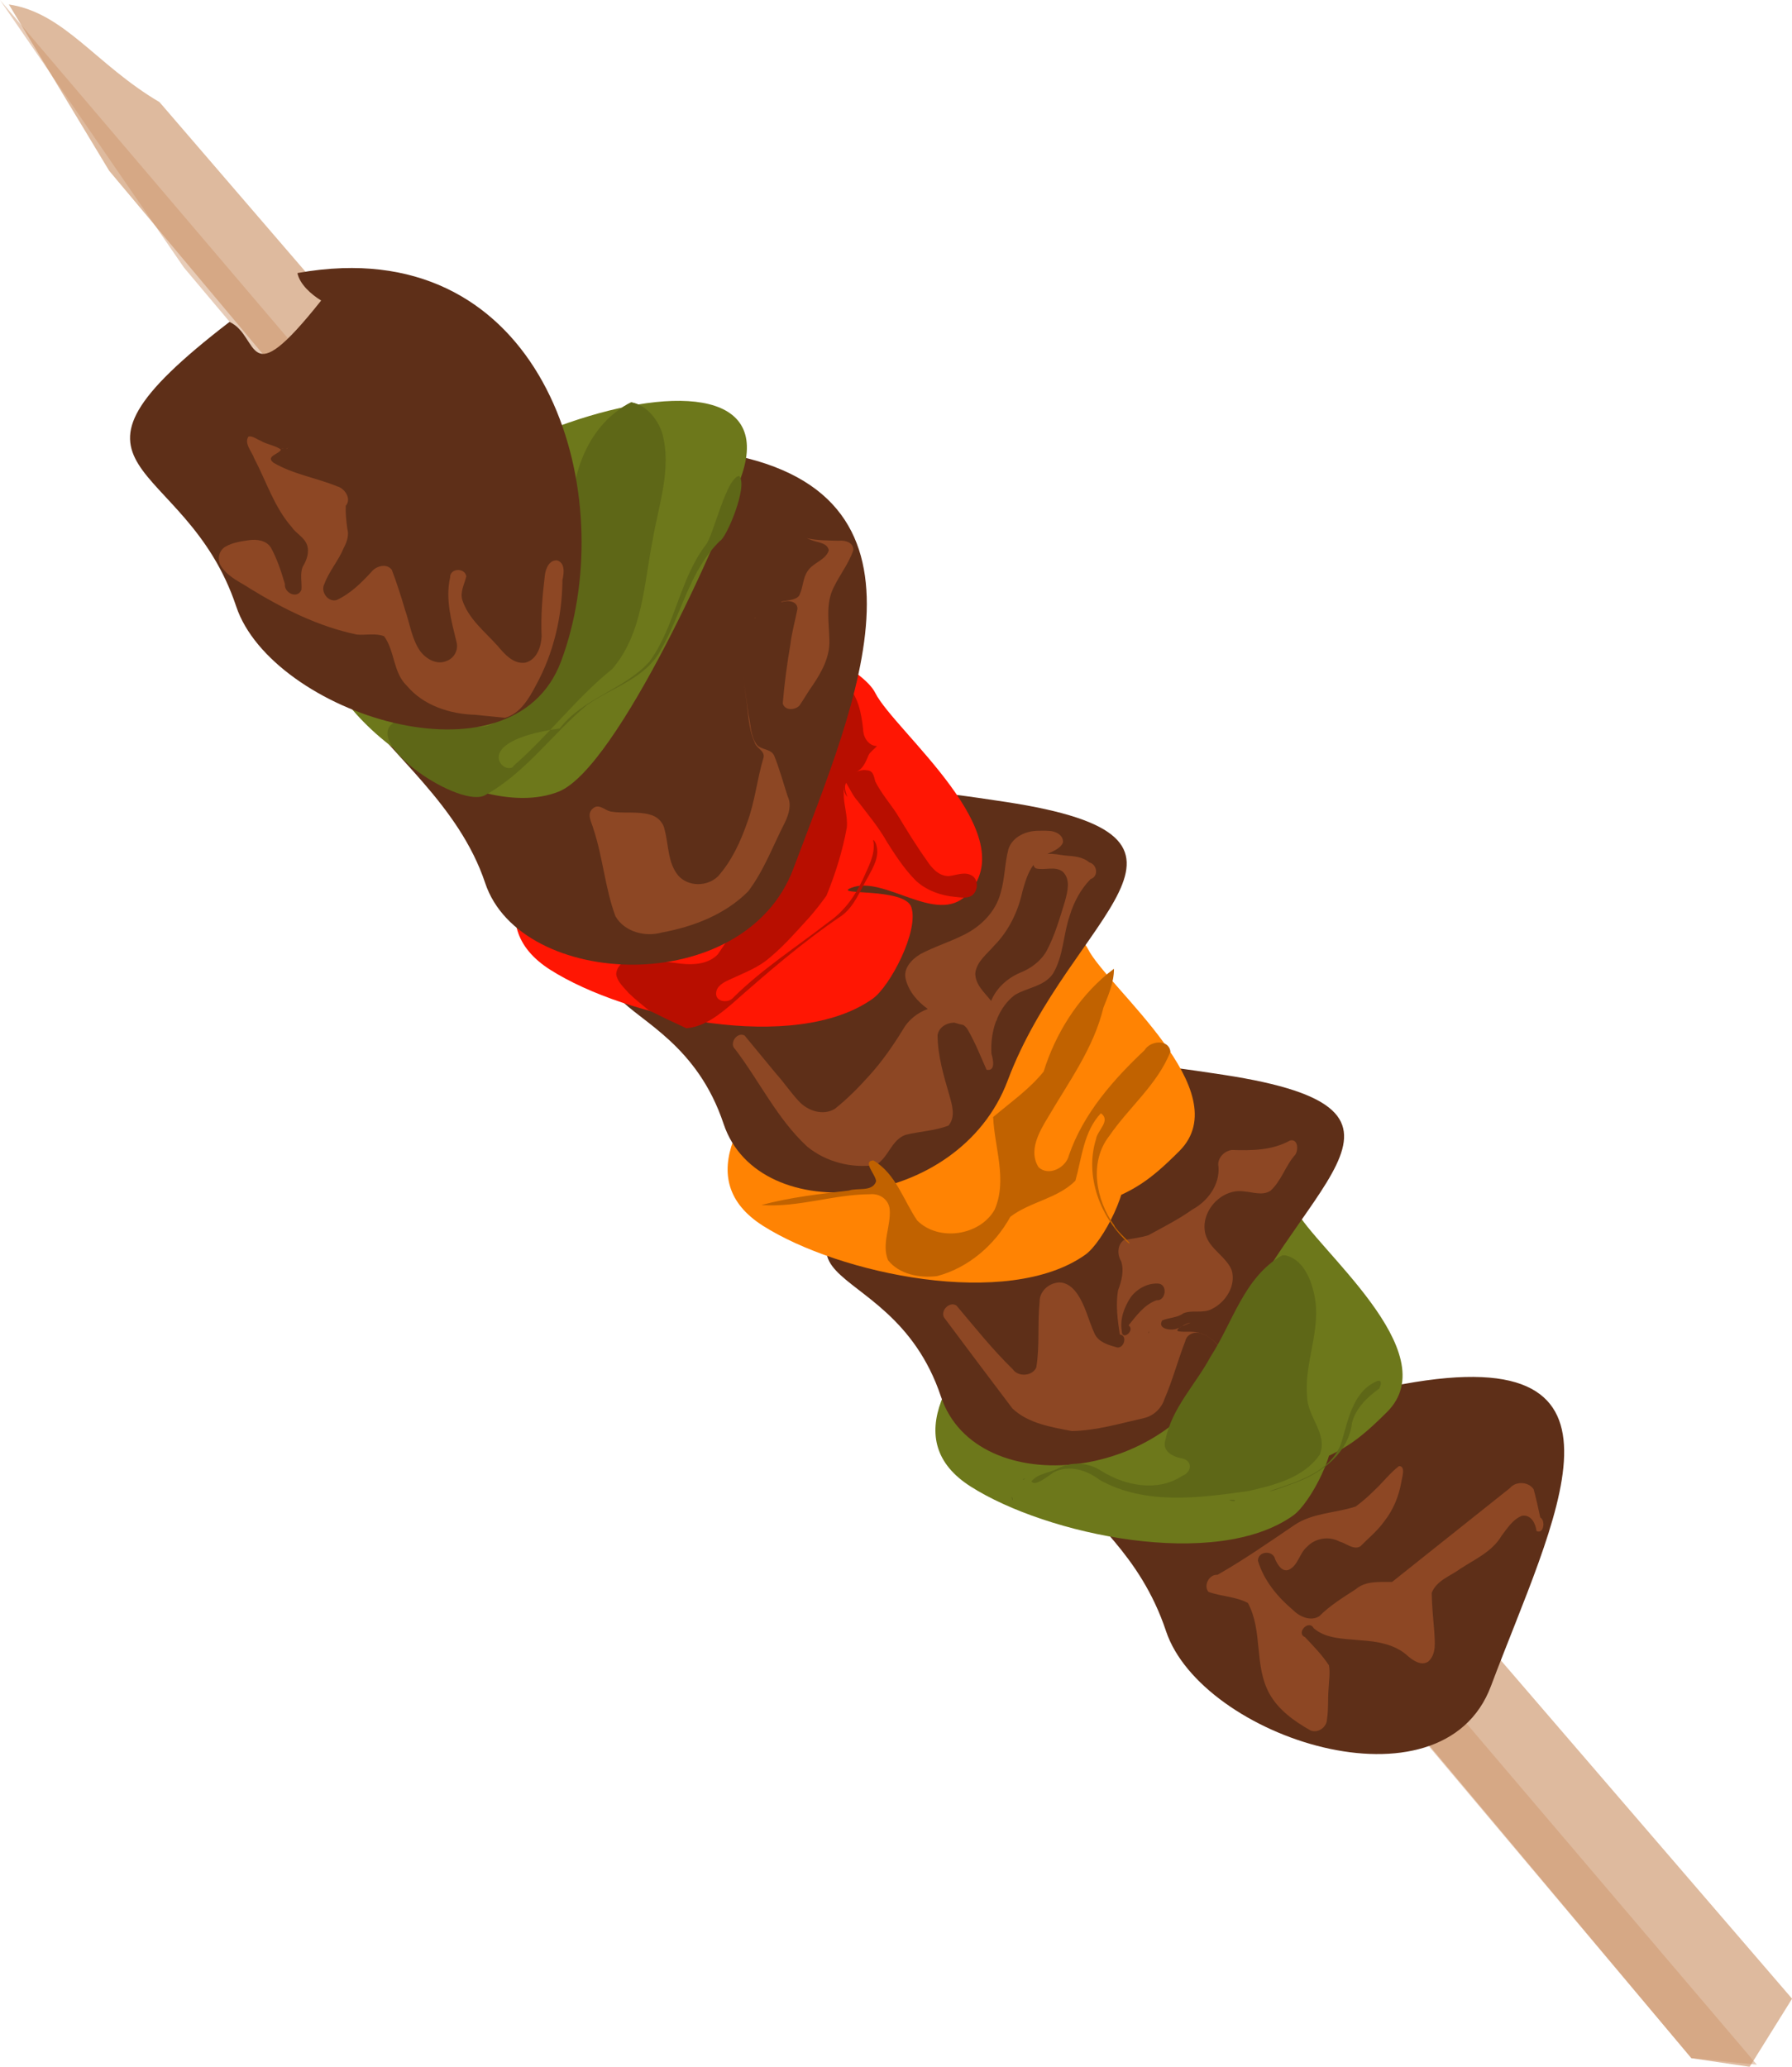 <?xml version="1.0" encoding="UTF-8"?>
<svg width="192.56pt" height="222.03pt" version="1.1" viewBox="0 0 192.56 222.03" xmlns="http://www.w3.org/2000/svg">
<g transform="translate(-303.99 -217.74)">
<path d="m371.4 261.18c-4.408 2.489-6.206 7.905-5.947 12.732-0.054 7.59-2.692 15.184-7.689 20.94-11.972 0.504-8.697 1.655-1.606 8.293 4.311-2.391 7.165-6.546 10.887-9.65 2.699-1.921 6.344-2.839 7.979-5.983 2.215-3.828 3.059-8.483 6.333-11.661 0.695-0.321 2.417-1.12 1.415-2.138-1.351 0.099-2.136 1.552-2.908 2.519-2.877 3.747-3.306 8.762-6.068 12.56-2.716 3.057-7.146 3.912-9.662 7.207-16.116 3.997-14.39 7.688-4.907 3.966 3.72-3.237 6.693-7.251 10.542-10.346 3.316-3.843 3.406-9.17 4.363-13.904 0.633-3.774 2.079-7.677 1.001-11.504-0.525-1.503-1.678-2.949-3.318-3.248z" color="#000000" fill="#5e6717" fill-rule="evenodd"/>
<path d="m321.13 228.71c-6.851-4.034-10.203-9.594-16.19-10.493l10.78 17.869 170.02 202.77 6.258 0.924 4.561-7.317z" fill="#deba9e"/>
<path d="m303.99 217.74 19.767 28.748 161.98 192.36 7.035 0.702z" fill="#cd946b" fill-opacity=".478"/>
<path d="m430.27 361.01c-23.605 17.704-6.602 15.111-0.984 31.965 3.803 11.408 29.655 19.928 34.915 5.901 6.703-17.876 17.377-37.315-9.343-32.456-16.228 2.95-12.786-14.261-24.588-5.41z" fill="#5e2f18"/>
<path d="m434.55 341.87c-5.638 3.719-41.622 25.793-26.257 35.57 8.17 5.199 26.343 9.049 34.665 3.105 1.843-1.317 4.991-7.275 4.139-9.831-0.716-2.147-4.51 5.158-2.409 4.318 3.557-1.423 5.092-2.344 8.359-5.611 6.427-6.427-7.767-17.604-9.83-21.73-1.29-2.58-8.614-5.856-8.667-5.821z" fill="#6d781b"/>
<path d="m404.43 340.03c-23.605 17.703-4.943 10.908 0.675 27.761 3.803 11.408 25.266 9.371 30.526-4.656 6.703-17.876 25.174-26.048-0.178-29.928-16.304-2.496-19.221-2.029-31.023 6.823z" fill="#5e2f18"/>
<path d="m412.22 313.85c-5.639 3.718-41.622 25.792-26.257 35.57 8.17 5.199 26.342 9.049 34.665 3.104 1.843-1.316 4.991-7.274 4.139-9.83-0.716-2.147-4.511 5.158-2.409 4.317 3.557-1.422 5.092-2.344 8.359-5.611 6.427-6.426-7.767-17.603-9.831-21.73-1.29-2.58-8.613-5.855-8.666-5.82z" fill="#ff8303"/>
<path d="m381.07 310.72c-23.605 17.703-4.943 10.908 0.675 27.761 3.803 11.408 25.266 9.371 30.526-4.656 6.703-17.876 25.174-26.048-0.178-29.928-16.304-2.496-19.221-2.029-31.023 6.823z" fill="#5e2f18"/>
<path d="m389.37 286.35c-5.639 3.719-41.623 25.793-26.258 35.571 8.17 5.199 26.343 9.049 34.665 3.104 1.843-1.316 4.991-7.274 4.139-9.83-0.716-2.148-8.569-1.229-6.467-2.07 3.556-1.422 9.151 4.043 12.417 0.776 6.427-6.427-7.767-17.603-9.83-21.73-1.29-2.58-8.613-5.856-8.666-5.821z" fill="#ff1603"/>
<path d="m393.57 290.61c-1.358 0.508-2.417 1.593-3.272 2.733-1.435 2-2.055 4.452-2.337 6.865-0.514 3.828-0.787 7.739-2.104 11.402-1.102 3.117-2.871 5.937-4.729 8.651-0.993 1.045-2.554 1.159-3.906 1.014-1.76-0.206-3.516-0.482-5.289-0.535-0.86 0.08-1.686 0.779-1.732 1.672 0.138 0.844 0.837 1.408 1.357 2.027 0.676 0.652 1.413 1.235 2.137 1.832 1.338 0.671 2.688 1.316 4.051 1.934 1.905-0.155 3.462-1.406 4.865-2.592 3.801-3.348 7.638-6.68 11.846-9.514 1.391-1.048 1.979-2.754 2.84-4.201 0.543-1.009 1.21-2.154 0.869-3.34-0.037-0.285-0.488-0.946-0.303-0.296 0.152 1.391-0.597 2.65-1.126 3.881-0.828 1.805-2.02 3.49-3.674 4.625-3.493 2.715-7.253 5.118-10.394 8.259-0.563 0.497-1.797 0.312-1.728-0.6 0.035-0.748 0.794-1.147 1.394-1.423 1.524-0.717 3.157-1.294 4.43-2.439 1.547-1.29 2.867-2.822 4.222-4.305 0.643-0.735 1.24-1.509 1.812-2.3 0.961-2.358 1.731-4.805 2.184-7.312 0.122-1.222-0.342-2.413-0.326-3.632-9e-3 -0.188-0.023-0.554 0.022-0.675-0.032 0.375 0.124 0.74 0.359 1.025-0.142-0.491-0.397-1.035-0.129-1.531 0.417 0.658 0.723 1.393 1.257 1.978 1.103 1.442 2.274 2.842 3.165 4.431 0.915 1.442 1.859 2.889 3.07 4.103 1.14 1.053 2.659 1.603 4.188 1.742 0.616 0.056 1.351 0.223 1.884-0.179 0.631-0.52 0.686-1.695-0.076-2.123-0.777-0.439-1.653-0.01-2.463 0.072-1.07 0.01-1.846-0.879-2.377-1.71-1.155-1.607-2.175-3.306-3.205-4.993-0.762-1.158-1.684-2.216-2.308-3.461-0.15-0.519-0.188-1.177-0.906-1.199-0.408-0.092-0.912 0.062-1.232 0.191 0.81-0.279 1.116-1.103 1.415-1.822 0.214-0.397 0.613-0.643 0.905-0.977-0.91-5e-3 -1.484-0.952-1.489-1.783-0.181-1.693-0.51-3.525-1.758-4.783-0.377-0.37-0.835-0.793-1.408-0.712zm1.59 10.617c0.24-0.231 0.204-0.179 0 0zm-0.467 1.02c-0.022-0.053 0.067-0.206 0 0zm6.957 9.805-0.039-0.025 0.039 0.025zm0.389 0.32-0.115-0.09 0.115 0.09zm0.971 0.676-0.125-0.076-1.2e-4 -7e-5 0.125 0.076 1.1e-4 7e-5zm2.147 0.896-0.129-0.047 0.129 0.047z" color="#000000" fill="#b80e00" fill-rule="evenodd"/>
<path d="m349.94 273.13c-23.605 17.703 0.571 22.629 6.188 39.483 3.803 11.408 27.853 12.475 33.113-1.552 6.703-17.876 17.074-40.874-8.278-44.754-16.304-2.496-19.221-2.029-31.023 6.823z" fill="#5e2f18"/>
<path d="m338.47 286.31c-0.683 8.733 0.528-2.123 0.189-2.462-0.089-0.089-0.353-0.123-0.378 0-2.03 10.148 16.337 22.699 25.749 18.934 6.345-2.538 17.623-27.874 19.691-34.081 6.177-18.528-43.789-1.075-45.251 17.609z" fill="#6d781b"/>
<path d="m371.4 261.18c-4.408 2.489-6.206 7.905-5.947 12.732-0.054 7.59-2.692 15.184-7.689 20.94-2.567 2.955-8.606-2.019-11.533 0.563-3.22 2.296 7.34 9.289 9.927 7.73 4.311-2.391 7.165-6.546 10.887-9.65 2.699-1.921 6.344-2.839 7.979-5.983 2.215-3.828 3.059-8.483 6.333-11.661 0.695-0.321 3.062-5.957 2.06-6.975-1.351 0.099-2.781 6.389-3.553 7.357-2.877 3.747-3.306 8.762-6.068 12.56-2.716 3.057-7.146 3.912-9.662 7.207-10.175 1.43-5.682 5.369-4.907 3.966 3.72-3.237 6.693-7.251 10.542-10.346 3.316-3.843 3.406-9.17 4.363-13.904 0.633-3.774 2.079-7.677 1.001-11.504-0.525-1.503-1.678-2.949-3.318-3.248z" color="#000000" fill="#5e6717" fill-rule="evenodd"/>
<path d="m340.75 246.55c-1.527 0.052-3.13 0.221-4.8 0.525 0.242 1.207 1.5 2.311 2.55 2.95-8.229 10.373-6.522 3.805-9.85 2.3-21.531 16.552-4.779 14.064 0.725 30.575 3.803 11.408 29.64 19.928 34.9 5.9 6.284-16.758-0.619-43.033-23.525-42.25z" fill="#5e2f18"/>
<path d="m330.69 264.64c-0.505 0.738 0.384 1.637 0.628 2.365 1.297 2.463 2.136 5.21 4 7.337 0.476 0.715 1.369 1.105 1.663 1.938 0.274 0.803-0.037 1.644-0.453 2.332-0.334 0.793-0.08 1.665-0.147 2.488-0.416 1.026-1.879 0.361-1.778-0.626-0.394-1.334-0.831-2.672-1.498-3.897-0.5-0.789-1.499-0.924-2.352-0.807-0.856 0.125-1.759 0.253-2.517 0.685-0.812 0.458-0.956 1.56-0.386 2.265 0.759 1.078 2.033 1.592 3.097 2.305 3.537 2.153 7.311 4.041 11.392 4.887 0.975 0.089 1.99-0.185 2.93 0.184 1.164 1.608 0.952 3.894 2.438 5.315 1.784 2.129 4.627 3.041 7.331 3.12 1.075 0.108 2.151 0.216 3.226 0.324 1.655-0.478 2.572-2.082 3.322-3.507 1.893-3.44 2.809-7.373 2.842-11.288 0.16-0.71 0.324-1.835-0.569-2.116-0.846-0.07-1.239 0.888-1.318 1.587-0.266 2.188-0.45 4.392-0.35 6.598-0.058 1.122-0.533 2.489-1.742 2.801-1.282 0.188-2.232-0.907-2.973-1.79-1.38-1.54-3.13-2.894-3.803-4.927-0.269-0.883 0.23-1.734 0.424-2.556-0.149-0.951-1.771-0.899-1.74 0.124-0.532 2.325 0.142 4.676 0.689 6.93 0.229 0.829-0.24 1.736-1.047 2.028-1.053 0.476-2.209-0.196-2.847-1.034-0.93-1.322-1.117-2.976-1.645-4.47-0.421-1.442-0.882-2.872-1.415-4.277-0.544-0.742-1.7-0.417-2.191 0.223-1.093 1.183-2.268 2.356-3.756 3.029-0.933 0.238-1.735-0.918-1.299-1.738 0.516-1.388 1.532-2.516 2.088-3.887 0.336-0.622 0.575-1.339 0.378-2.045-0.11-0.815-0.203-1.637-0.17-2.461 0.652-0.748-0.096-1.874-0.922-2.092-2.253-0.917-4.725-1.294-6.843-2.537-0.912-0.708 0.667-0.937 0.799-1.414-0.638-0.467-1.515-0.53-2.198-0.958-0.407-0.144-0.859-0.544-1.289-0.439zm2.416 0.883c-0.232-0.088-0.175-0.066 0 0zm0.312 0.109-0.137-0.047 0.137 0.047zm0.289 0.086-0.117-0.039 0.117 0.039zm1.129 0.189c-0.2 0.252 0.237-0.212 0 0zm-0.426 0.01c0.225-5e-3 -0.478-0.074 0 0zm0.373 4e-3c0.1 0.027 0-0.068 0 0zm-0.025 0.047 2e-3 -8e-3 -2e-3 8e-3zm30.309 11.445-0.025-0.012 0.025 0.012z" fill="#8d4724" fill-rule="evenodd"/>
<path d="m391.2 275.77c0.631 0.256 1.737 0.278 1.848 1.108-0.362 1.064-1.687 1.295-2.266 2.205-0.527 0.744-0.479 1.703-0.856 2.506-0.238 0.779-2.04 0.611-1.991 0.862 0.61-0.268 1.763-0.175 1.744 0.702-0.245 1.284-0.614 2.543-0.763 3.844-0.36 2.092-0.64 4.198-0.815 6.313 0.222 0.804 1.329 0.736 1.806 0.217 0.468-0.686 0.88-1.425 1.369-2.106 1-1.462 1.917-3.123 1.833-4.952-0.036-1.865-0.425-3.859 0.454-5.602 0.645-1.351 1.607-2.551 2.106-3.968 0.135-0.856-0.883-1.158-1.556-1.065-1.146-0.033-2.302-0.022-3.427-0.272 0.171 0.069 0.343 0.139 0.514 0.208zm-0.33 2.85c-0.622-0.185-1.244-0.37-1.866-0.555 0.622 0.185 1.244 0.37 1.866 0.555zm-5.733 5.491c-0.314 0.184 0.218-0.049 0 0zm-0.427 0.809c0.227-0.378 0.166-0.278 0 0zm-0.233 0.392 0.062-0.114-0.062 0.114z" color="#000000" fill="#8d4724" fill-rule="evenodd"/>
<path d="m383.93 290.93c-0.031-0.259-0.095-0.801-0.026-0.22l0.018 0.155 8e-3 0.065zm0.213 1.645c0.247 1.643 0.238 3.377 0.934 4.913 0.163 0.646 1.108 0.875 0.965 1.621-0.702 2.311-0.922 4.749-1.771 7.022-0.717 2.063-1.661 4.1-3.12 5.747-1.146 1.129-3.207 1.155-4.285-0.082-1.142-1.382-1.013-3.288-1.463-4.932-0.157-0.818-0.808-1.432-1.608-1.619-1.365-0.369-2.798-0.082-4.175-0.321-0.652-0.116-1.292-0.929-1.946-0.308-0.694 0.613-0.084 1.49 0.086 2.186 1.019 3.066 1.238 6.343 2.365 9.379 0.975 1.679 3.194 2.25 4.986 1.74 3.397-0.624 6.797-1.935 9.273-4.418 1.705-2.245 2.671-4.923 3.951-7.409 0.405-0.859 0.738-1.886 0.295-2.798-0.476-1.468-0.876-2.963-1.459-4.394-0.365-0.734-1.355-0.588-1.845-1.137-0.692-0.919-0.643-2.139-0.896-3.216-0.157-1.128-0.314-2.255-0.471-3.383 0.06 0.47 0.121 0.94 0.182 1.41z" color="#000000" fill="#8d4724" fill-rule="evenodd"/>
<path d="m415.58 306.99c-1.316-1e-3 -2.786 0.628-3.227 1.962-0.405 1.532-0.382 3.153-0.833 4.68-0.525 2.072-2.167 3.69-4.058 4.588-1.5 0.747-3.117 1.242-4.594 2.033-0.905 0.545-1.854 1.534-1.555 2.683 0.347 1.349 1.263 2.396 2.372 3.198-1.126 0.412-2.118 1.2-2.698 2.258-1.052 1.708-2.199 3.361-3.545 4.852-1.155 1.287-2.375 2.537-3.73 3.609-1.267 0.792-2.936 0.231-3.883-0.808-0.862-0.918-1.563-1.973-2.405-2.909l-3.423-4.148c-0.803-0.437-1.71 0.86-1.019 1.464 2.63 3.453 4.524 7.493 7.748 10.472 2.031 1.657 4.777 2.358 7.361 1.972 1.369-0.77 1.662-2.683 3.198-3.236 1.53-0.382 3.138-0.427 4.62-0.998 0.797-0.927 0.386-2.23 0.092-3.272-0.609-2.102-1.253-4.233-1.264-6.441 0.132-0.86 0.982-1.343 1.806-1.345 0.315 0.103 0.635 0.191 0.961 0.253 0.201 0.129 0.374 0.305 0.495 0.536 0.787 1.367 1.366 2.836 2.003 4.275 1.015 0.193 0.687-1.165 0.523-1.739-0.07-1.141 0.079-2.341 0.477-3.438 0.083-0.117 0.133-0.247 0.164-0.383 0.411-0.958 1.014-1.823 1.858-2.466 1.341-0.825 3.172-0.911 4.119-2.308 1.129-1.887 1.089-4.176 1.792-6.216 0.44-1.458 1.174-2.842 2.244-3.936 0.894-0.288 0.713-1.575-0.136-1.792-0.704-0.608-1.658-0.667-2.538-0.736-0.648-0.068-1.319-0.237-1.972-0.169 0.638-0.327 1.397-0.562 1.677-1.23 0.078-0.831-0.857-1.258-1.564-1.255-0.355-0.028-0.713-4e-3 -1.069-0.011z" color="#000000" fill="#8d4724" fill-rule="evenodd"/>
<path d="m415.04 310.66c0.022 0.124 0.086 0.248 0.244 0.366 0.948 0.26 2.087-0.303 2.925 0.381 0.841 0.828 0.493 2.118 0.228 3.119-0.562 1.828-1.089 3.691-1.991 5.386-0.634 1.105-1.702 1.885-2.873 2.345-1.349 0.584-2.526 1.642-3.081 3.011-0.714-0.911-1.73-1.753-1.702-2.998 0.165-1.247 1.272-2.047 2.036-2.947 1.555-1.577 2.55-3.629 3.022-5.78 0.269-0.977 0.577-2.057 1.192-2.883z" color="#000000" fill="#5e2f18" fill-rule="evenodd"/>
<path d="m442.62 340.26c-1.896 1.069-4.145 1.097-6.262 1.023-0.832 0.1-1.614 0.917-1.436 1.785 0.158 1.938-1.145 3.715-2.794 4.607-1.492 1.06-3.129 1.889-4.732 2.764-0.856 0.262-1.746 0.372-2.627 0.51-0.731 0.5-0.736 1.59-0.307 2.291 0.342 1.047 0.033 2.155-0.338 3.148-0.257 1.568-0.042 3.159 0.195 4.715 0.935 0.115 0.378 1.718-0.445 1.347-0.844-0.232-1.826-0.54-2.244-1.387-0.697-1.487-1.009-3.175-2.019-4.508-0.503-0.684-1.34-1.224-2.217-0.98-0.936 0.204-1.726 1.054-1.694 2.04-0.244 2.339 0.033 4.709-0.357 7.036-0.436 0.953-1.945 1.038-2.527 0.188-2.181-2.123-4.076-4.51-6.037-6.83-0.781-0.557-1.893 0.675-1.252 1.395 2.405 3.223 4.821 6.438 7.248 9.645 1.72 1.628 4.155 1.995 6.387 2.43 2.637-0.045 5.181-0.816 7.736-1.388 1.045-0.236 1.897-1.04 2.223-2.057 0.878-2.016 1.427-4.153 2.227-6.197 0.166-0.786 1.044-1.12 1.745-0.817 1.62 0.524 2.421 2.148 3.226 3.512-0.717-1.438-1.658-3.007-3.269-3.541-0.757-0.299-1.57-0.11-2.35-0.215-0.575-0.042 0.339-0.6-0.209-0.314-0.612 0.277-2.194 0.065-1.613-0.873 0.747-0.307 1.609-0.264 2.294-0.771 0.983-0.384 2.093 0.065 3.042-0.455 1.485-0.725 2.616-2.493 2.129-4.162-0.621-1.509-2.379-2.26-2.822-3.877-0.62-2.401 1.715-4.962 4.163-4.586 0.924 0.068 1.949 0.476 2.808-0.061 1.201-1.066 1.617-2.707 2.68-3.883 0.346-0.484 0.318-1.73-0.553-1.531zm-11.895 20.117c0.213-0.088 0.285-0.189 0.023-0.014l-0.023 0.014zm-2.162-4.727c0.933 0.214 0.659 1.875-0.297 1.777-1.315 0.474-2.161 1.651-3.004 2.697 0.763 0.556-0.752 1.751-0.734 0.574-0.214-1.272 0.282-2.571 0.977-3.616 0.707-0.924 1.875-1.561 3.058-1.433zm4.332 3.867 0.113-0.039-0.113 0.039zm-1.324 0.408c-0.369 0.139-0.889 0.483-0.173 0.134 0.218-0.085 0.811-0.349 0.224-0.148l-0.05 0.015zm-4.092 0.891c-0.199 0.423-0.058-0.119 0 0z" color="#000000" fill="#8d4724" fill-rule="evenodd"/>
<path d="m454.32 375.24c-0.976 0.753-1.727 1.751-2.626 2.591-0.635 0.632-1.306 1.227-2.029 1.757-2.167 0.71-4.599 0.669-6.554 1.97-2.724 1.847-5.429 3.733-8.29 5.366-0.888-0.073-1.539 1.127-0.984 1.828 1.384 0.511 2.928 0.494 4.246 1.197 1.629 3.019 0.646 6.732 2.309 9.738 0.979 1.767 2.693 2.979 4.415 3.953 0.813 0.336 1.77-0.349 1.775-1.216 0.179-1.091 0.075-2.206 0.174-3.304 0.029-0.822 0.185-1.652 0.037-2.471-0.728-1.112-1.667-2.062-2.57-3.029-1.013-0.419 0.401-1.963 0.935-0.95 1.379 1.171 3.3 1.105 4.998 1.288 1.822 0.113 3.789 0.423 5.164 1.735 0.573 0.475 1.42 1.04 2.151 0.546 0.911-0.826 0.689-2.176 0.635-3.272-0.11-1.364-0.252-2.727-0.272-4.097 0.522-1.362 2.032-1.815 3.111-2.619 1.566-1.019 3.417-1.838 4.394-3.519 0.621-0.806 1.197-1.758 2.188-2.148 1.026-0.178 1.495 0.924 1.568 1.637 0.793 0.368 0.992-1.136 0.406-1.455-0.223-1.013-0.435-2.029-0.711-3.029-0.548-0.832-1.909-0.898-2.545-0.137-4.222 3.363-8.444 6.725-12.666 10.088-1.325 0.02-2.83-0.147-3.912 0.788-1.355 0.881-2.751 1.731-3.898 2.882-0.951 0.623-2.165 0.041-2.877-0.684-1.648-1.397-3.1-3.156-3.725-5.252-0.025-1.062 1.643-1.194 1.85-0.151 0.261 0.548 0.737 1.401 1.469 1.107 1.016-0.481 1.126-1.786 1.956-2.466 0.868-0.934 2.352-1.176 3.474-0.567 0.722 0.176 1.548 0.974 2.264 0.51 0.863-0.879 1.835-1.66 2.554-2.675 0.959-1.211 1.557-2.667 1.83-4.182 0.053-0.455 0.529-1.77-0.246-1.756zm-12.602 12.15c0.181-0.391 0.146-0.316 0 0zm-0.119 0.605 8e-3 -0.133-8e-3 0.133z" color="#000000" fill="#8d4724" fill-rule="evenodd"/>
<path d="m441.77 352.6c-4.099 2.336-5.3 7.197-7.716 10.916-1.59 2.96-4.157 5.505-4.824 8.885-0.432 1.171 0.702 1.805 1.674 2 1.239 0.182 1.231 1.469 0.112 1.9-2.624 1.748-6.115 1.062-8.646-0.52-1.388-0.913-3.149-1.068-4.64-0.307-0.936 0.507-2.208 0.548-2.898 1.397 0.305 0.666 1.835-0.609 2.393-0.96 1.635-0.85 3.548-0.233 4.924 0.816 4.879 2.727 10.682 1.945 15.968 1.2 2.785-0.628 5.974-1.418 7.681-3.911 0.928-2.221-1.343-4.063-1.349-6.251-0.349-3.657 1.556-7.185 0.783-10.852-0.348-1.737-1.228-3.899-3.137-4.316l-0.222 1e-3 -0.104 6.3e-4zm10.209 13.504c-2.683 1.134-3.134 4.326-3.904 6.787-1.248 3.108-4.775 4.038-7.641 5.035 0.184 0.102 2.145-0.686 2.924-0.962 2.792-1.052 5.557-3.215 5.912-6.374 0.407-1.571 1.637-2.742 2.897-3.654 0.191-0.258 0.417-1.023-0.188-0.832zm-38.098 10.631c0.322-0.063 0.283-0.363 0 0zm-0.873 0.527c0.505-0.288 0.546-0.311 0 0zm-1.209 0.93c0.892-0.753 0.935-0.788 0 0zm0.891 0.338c0.096 0.772 0.234 0.102 0 0zm23.914 0.334c-1.362-0.061 0.534 0.344 0 0zm-24.422 0.584 0.06-0.145-0.06 0.145z" color="#000000" fill="#5e6717" fill-rule="evenodd"/>
<path d="m423.24 320.9-0.059-0.148 0.059 0.148zm-0.221 1.441c-3.281 2.717-5.617 6.473-6.885 10.52-1.538 1.908-3.57 3.313-5.424 4.887 0.142 3.294 1.546 6.726 0.166 9.934-1.585 2.828-6.055 3.474-8.338 1.166-1.482-2.191-2.292-5.027-4.707-6.445-1.236 0.096 0.316 1.579 0.297 2.264-0.416 1.147-1.986 0.648-2.918 0.975-3.157 0.366-6.328 0.731-9.406 1.553 3.943 0.296 7.754-1.143 11.672-1.158 1.041-0.111 2.029 0.572 2.117 1.648 0.139 1.808-0.902 3.67-0.178 5.439 1.198 1.529 3.428 1.946 5.275 1.707 3.357-0.884 6.203-3.349 7.863-6.369 2.14-1.634 5.061-1.935 6.996-3.877 0.694-2.474 0.883-5.292 2.74-7.248 1.103 0.798-0.389 1.851-0.52 2.76-1.258 3.998 0.465 8.492 3.503 11.211 0.56 0.225-1.337-1.326-1.55-1.926-1.976-2.721-2.741-6.801-0.527-9.615 2.105-3.073 5.166-5.511 6.564-9.043-0.169-1.393-2.193-1.185-2.769-0.173-3.388 3.193-6.584 6.823-8.134 11.29-0.307 1.335-2.167 2.322-3.266 1.293-1.123-1.739 0.078-3.826 1.015-5.365 2.219-3.795 4.915-7.439 5.955-11.786 0.528-1.336 1.14-2.697 1.13-4.163l-0.674 0.523z" fill="#c16200"/>
</g>
</svg>
